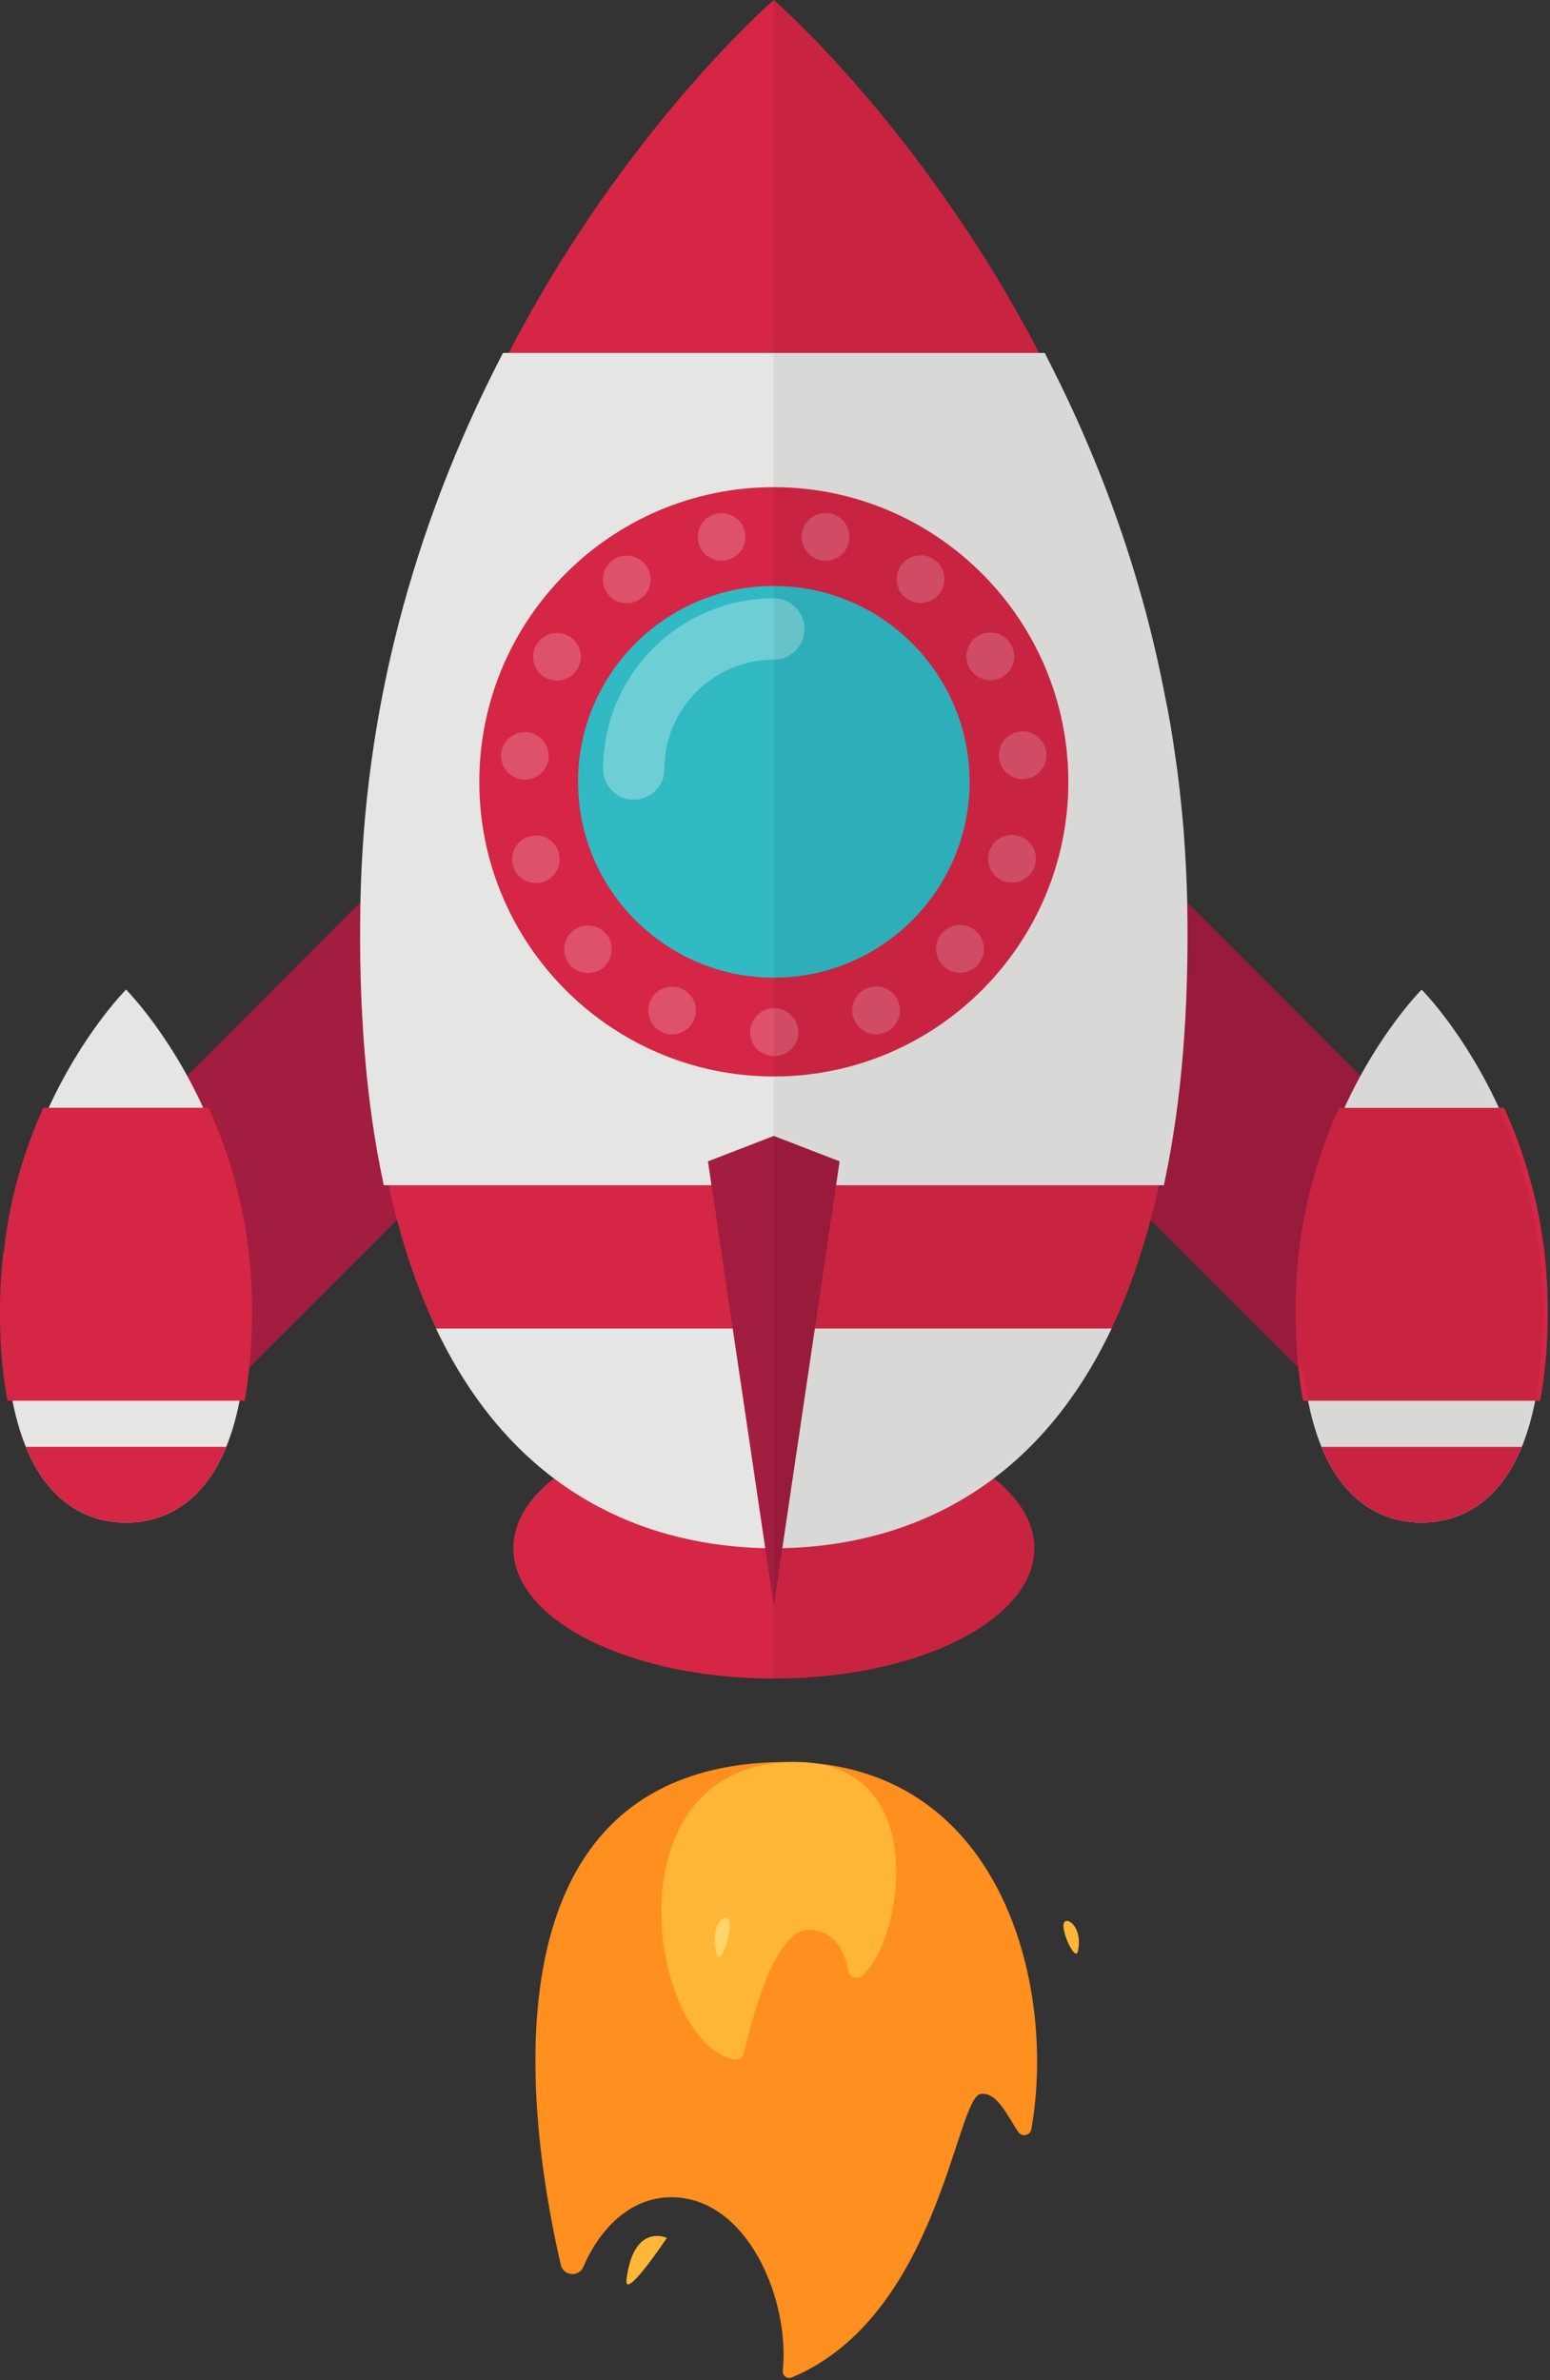 <svg xmlns="http://www.w3.org/2000/svg" width="473" height="726" viewBox="0 0 473 726" fill="none"><rect x="0" y="0" width="473" height="726" fill="#333333" stroke="none"/><path d="M296.475 317.452L416.31 437.287L470.311 383.287L350.476 263.452L296.475 317.452Z" fill="#A21D3F"></path><path d="M398.885 425.781C399.985 431.847 401.482 436.99 403.263 441.339C411.184 460.692 424.706 464.408 433.828 464.408C442.947 464.408 456.469 460.692 464.39 441.339C466.171 436.99 467.668 431.847 468.768 425.781C470.213 417.823 470.974 408.266 470.795 396.814C470.438 373.977 464.821 354.595 458.068 339.413C447.371 315.367 433.828 301.858 433.828 301.858C433.828 301.858 420.281 315.367 409.585 339.413C402.832 354.596 397.215 373.978 396.858 396.814C396.679 408.266 397.44 417.823 398.885 425.781Z" fill="#E5E5E4"></path><path d="M397.649 427.263L397.425 426.048C395.9 417.61 395.205 407.77 395.379 396.795C395.69 376.796 400.013 357.282 408.234 338.809L408.624 337.927H459.032L459.422 338.809C467.635 357.267 471.959 376.782 472.277 396.795C472.451 407.727 471.756 417.567 470.231 426.041L470.007 427.263H397.649Z" fill="#D52645"></path><path d="M398.885 425.781H468.768C470.213 417.823 470.974 408.266 470.795 396.814C470.438 373.977 464.821 354.595 458.068 339.413H409.585C402.832 354.596 397.215 373.978 396.858 396.814C396.679 408.266 397.44 417.823 398.885 425.781Z" fill="#D52645"></path><path d="M403.263 441.34C411.184 460.693 424.706 464.409 433.828 464.409C442.947 464.409 456.469 460.693 464.39 441.34H403.263Z" fill="#D52645"></path><path d="M175.801 317.468L121.162 372.107L74.371 418.824L55.936 437.259L1.964 383.286L2.482 382.768L45.867 339.383L57.121 328.129L109.983 275.267L111.537 273.713L121.829 263.422L175.801 317.468Z" fill="#A21D3F"></path><path d="M75.408 396.835C75.556 405.127 75.186 412.382 74.371 418.824C74.149 421.267 73.779 423.562 73.408 425.784C72.298 431.855 70.817 436.964 69.04 441.331C61.118 460.729 47.569 464.431 38.463 464.431C34.317 464.431 29.283 463.69 24.322 461.025C19.584 458.582 14.846 454.362 10.921 447.624C9.811 445.699 8.848 443.626 7.886 441.331C6.109 436.963 4.628 431.855 3.518 425.784C2.037 417.788 1.297 408.237 1.519 396.836C1.593 392.319 1.815 387.877 2.333 383.657C2.333 383.361 2.333 383.065 2.481 382.769C4.258 365.889 8.848 351.378 14.179 339.384C24.914 315.396 38.463 301.848 38.463 301.848C38.463 301.848 47.792 311.177 57.12 328.131C58.971 331.537 60.896 335.313 62.673 339.385C69.485 354.56 75.038 373.958 75.408 396.835Z" fill="#E5E5E4"></path><path d="M2.285 427.268L2.061 426.053C0.507 417.644 -0.173 407.804 0.037 396.807C0.127 391.58 0.391 387.343 0.865 383.475C0.854 383.287 0.854 382.723 1.151 382.116C2.586 367.62 6.563 352.877 12.828 338.779L13.218 337.897H63.634L64.028 338.772C72.234 357.071 76.561 376.6 76.89 396.815C77.035 405.014 76.695 412.273 75.842 419.012C75.621 421.441 75.249 423.769 74.87 426.032L74.664 427.268H2.285Z" fill="#D52645"></path><path d="M75.408 396.835C75.556 405.127 75.186 412.382 74.371 418.824C74.149 421.267 73.779 423.562 73.408 425.784H3.518C2.037 417.788 1.297 408.237 1.519 396.836C1.593 392.319 1.815 387.877 2.333 383.657C2.333 383.361 2.333 383.065 2.481 382.769C4.258 365.889 8.848 351.378 14.179 339.384H62.673C69.485 354.56 75.038 373.958 75.408 396.835Z" fill="#D52645"></path><path d="M69.041 441.331C61.119 460.729 47.57 464.431 38.464 464.431C34.318 464.431 29.284 463.69 24.323 461.025C19.585 458.582 14.847 454.362 10.922 447.624C9.812 445.699 8.849 443.626 7.887 441.331H69.041Z" fill="#D52645"></path><path d="M236.141 512C280.04 512 315.627 494.206 315.627 472.257C315.627 450.307 280.04 432.514 236.141 432.514C192.242 432.514 156.655 450.307 156.655 472.257C156.655 494.206 192.242 512 236.141 512Z" fill="#D52645"></path><path d="M354.007 360.039C353.933 360.557 353.785 361.002 353.637 361.52C352.896 365.148 352.082 368.701 351.12 372.107C350.232 375.513 349.269 378.77 348.233 381.954C347.419 384.619 346.53 387.21 345.642 389.728C344.531 392.763 343.421 395.651 342.236 398.464C341.274 400.833 340.237 403.054 339.201 405.202C338.609 406.535 337.943 407.793 337.276 409.052C336.684 410.311 336.017 411.569 335.351 412.754C331.353 420.158 326.985 426.599 322.469 432.3C320.988 434.077 319.507 435.779 318.027 437.408C314.695 441.11 311.215 444.442 307.662 447.477C306.403 448.514 305.145 449.476 303.886 450.439C303.664 450.587 303.442 450.809 303.22 450.957C281.527 467.319 257.613 471.909 238.734 472.205C237.846 472.279 236.957 472.279 236.143 472.279C235.328 472.279 234.44 472.279 233.551 472.205C214.672 471.909 190.684 467.244 169.065 450.882C155.591 440.739 143.004 426.154 133.083 405.202C128.493 395.577 124.421 384.62 121.163 372.108C120.2 368.702 119.386 365.149 118.646 361.521C118.498 361.003 118.35 360.558 118.276 360.04C113.39 336.941 110.872 309.177 111.465 275.861C111.465 275.121 111.465 274.38 111.539 273.714C113.094 208.266 131.825 152.738 154.406 109.131C154.702 108.613 154.924 108.095 155.22 107.651C187.499 45.607 227.182 8.07 234.808 1.185C235.696 0.37 236.141 0 236.141 0C236.141 0 239.695 3.11 245.617 9.033C246.283 9.699 246.95 10.366 247.69 11.106C253.761 17.325 261.831 26.136 270.937 37.315C276.712 44.496 282.931 52.64 289.298 61.821C290.408 63.376 291.519 65.004 292.629 66.633C295.442 70.779 298.256 75.073 301.069 79.589C302.994 82.699 304.919 85.808 306.844 89.066C307.066 89.51 307.288 89.88 307.51 90.25C309.583 93.878 311.656 97.506 313.729 101.281C314.025 101.725 314.247 102.244 314.469 102.688C315.357 104.317 316.246 105.946 317.061 107.649H317.135C317.357 108.093 317.58 108.612 317.876 109.129C340.457 152.736 359.189 208.264 360.743 273.712C360.817 274.378 360.817 275.119 360.817 275.859C361.41 309.176 358.893 336.94 354.007 360.039Z" fill="#D52645"></path><path d="M362.299 275.267V275.859C362.891 307.547 360.596 335.976 355.414 360.335L355.192 361.519H117.09L116.868 360.335C111.685 335.977 109.39 307.547 109.983 275.859V275.267C111.094 217.741 125.605 161.621 153.072 108.463L153.516 107.649H318.839L319.209 108.463C336.534 142.001 348.675 176.724 355.487 212.188C356.82 218.555 357.856 224.922 358.745 231.363C359.559 236.768 360.152 242.172 360.669 247.577C360.891 249.798 361.113 252.019 361.261 254.24C361.78 261.275 362.15 268.234 362.299 275.267Z" fill="#E5E5E4"></path><path d="M353.988 360.038H118.293C113.42 336.918 110.853 309.154 111.456 275.883C112.661 209.538 131.604 153.23 154.38 109.121H317.9C340.677 153.23 359.619 209.538 360.824 275.883C361.428 309.154 358.862 336.918 353.988 360.038Z" fill="#E5E5E4"></path><path d="M339.223 405.238C312.508 461.463 266.903 472.259 236.136 472.259C205.379 472.259 159.774 461.463 133.059 405.238H339.223Z" fill="#E5E5E4"></path><path d="M236.141 328.352C186.583 328.352 146.263 288.033 146.263 238.475C146.263 188.917 186.582 148.598 236.141 148.598C285.699 148.598 326.018 188.917 326.018 238.475C326.018 288.033 285.7 328.352 236.141 328.352Z" fill="#D52645"></path><g opacity="0.2"><path d="M253.465 156.661C252.947 156.513 252.354 156.513 251.836 156.513C248.504 156.513 245.543 158.808 244.803 162.214C243.989 166.212 246.506 170.062 250.43 170.876C250.948 170.95 251.466 171.024 251.91 171.024C255.316 171.024 258.352 168.655 259.018 165.249C259.166 164.731 259.166 164.212 259.166 163.694C259.166 160.363 256.871 157.401 253.465 156.661ZM227.33 162.288C226.589 158.882 223.554 156.513 220.148 156.513C219.63 156.513 219.186 156.587 218.667 156.661C214.743 157.475 212.226 161.399 213.114 165.323C213.781 168.729 216.816 171.024 220.148 171.024C220.666 171.024 221.185 171.024 221.703 170.876C225.108 170.136 227.478 167.174 227.478 163.768C227.478 163.25 227.404 162.806 227.33 162.288ZM285.227 170.802C283.894 169.84 282.414 169.395 280.859 169.395C278.638 169.395 276.417 170.432 275.01 172.357C272.714 175.615 273.381 180.205 276.639 182.574C277.972 183.462 279.453 183.907 280.933 183.907C283.154 183.907 285.375 182.87 286.782 180.945C287.744 179.612 288.189 178.132 288.189 176.577C288.188 174.355 287.152 172.209 285.227 170.802ZM197.124 172.431C195.717 170.506 193.496 169.469 191.201 169.469C189.72 169.469 188.239 169.913 186.907 170.876C183.723 173.245 182.983 177.761 185.352 181.019C186.759 183.018 188.98 183.981 191.201 183.981C192.681 183.981 194.236 183.537 195.495 182.648C197.494 181.241 198.531 178.946 198.531 176.725C198.53 175.244 198.086 173.689 197.124 172.431ZM308.474 196.566C307.141 194.197 304.698 192.938 302.181 192.938C300.923 192.938 299.664 193.234 298.553 193.9C295.073 195.899 293.889 200.415 295.887 203.895H295.961C297.294 206.19 299.737 207.449 302.18 207.449C303.439 207.449 304.697 207.153 305.882 206.487C308.177 205.154 309.51 202.711 309.51 200.268C309.511 199.01 309.141 197.751 308.474 196.566ZM173.654 194.049C172.543 193.382 171.285 193.086 170.026 193.086C167.509 193.086 165.066 194.344 163.659 196.714C161.66 200.194 162.845 204.636 166.324 206.635C167.509 207.301 168.767 207.598 169.952 207.598C172.469 207.598 174.912 206.339 176.245 203.97C176.912 202.786 177.282 201.527 177.282 200.268C177.282 197.825 175.949 195.382 173.654 194.049ZM319.284 229.587C318.914 225.885 315.73 223.072 312.102 223.072C311.806 223.072 311.584 223.146 311.288 223.146C307.29 223.59 304.403 227.144 304.847 231.142C305.217 234.844 308.401 237.657 312.102 237.657C312.324 237.657 312.62 237.657 312.843 237.583C316.545 237.213 319.358 234.029 319.358 230.401C319.358 230.105 319.284 229.883 319.284 229.587ZM160.92 223.294H160.254C156.552 223.294 153.368 226.033 152.924 229.809C152.554 233.807 155.442 237.36 159.439 237.805H160.18C163.882 237.805 167.065 234.992 167.435 231.29V230.624C167.435 226.922 164.696 223.738 160.92 223.294ZM311.066 255.055C310.325 254.833 309.511 254.685 308.771 254.685C305.735 254.685 302.922 256.61 301.885 259.72C300.627 263.496 302.774 267.642 306.549 268.9C307.364 269.122 308.104 269.196 308.844 269.196C311.88 269.196 314.767 267.271 315.73 264.162C315.952 263.422 316.1 262.682 316.1 261.867C316.1 258.831 314.175 256.018 311.066 255.055ZM170.396 259.868C169.434 256.758 166.62 254.834 163.584 254.834C162.77 254.834 162.03 254.982 161.289 255.204C157.439 256.462 155.366 260.534 156.625 264.384C157.588 267.419 160.475 269.344 163.51 269.344C164.251 269.344 164.991 269.27 165.731 269.048C168.84 268.011 170.765 265.198 170.765 262.163C170.767 261.348 170.618 260.608 170.396 259.868ZM297.813 284.003C296.406 282.745 294.704 282.152 293.001 282.152C291.002 282.152 289.003 282.967 287.522 284.595C284.857 287.557 285.079 292.147 288.114 294.886C289.521 296.07 291.223 296.737 292.927 296.737C294.926 296.737 296.925 295.923 298.406 294.294C299.665 292.887 300.257 291.185 300.257 289.482C300.256 287.483 299.442 285.484 297.813 284.003ZM184.833 284.67C183.426 283.115 181.428 282.301 179.429 282.301C177.652 282.301 175.95 282.893 174.543 284.152C171.581 286.891 171.359 291.481 174.025 294.443C175.432 295.998 177.43 296.812 179.429 296.812C181.132 296.812 182.909 296.22 184.316 294.961C185.871 293.554 186.685 291.555 186.685 289.556C186.684 287.853 186.092 286.077 184.833 284.67ZM273.973 305.178C272.788 302.512 270.123 300.884 267.31 300.884C266.348 300.884 265.311 301.106 264.349 301.551C260.721 303.18 259.018 307.474 260.721 311.176C261.906 313.841 264.571 315.47 267.31 315.47C268.347 315.47 269.383 315.248 270.346 314.804C273.011 313.619 274.64 310.954 274.64 308.141C274.639 307.177 274.417 306.141 273.973 305.178ZM208.081 301.624C207.118 301.18 206.082 300.958 205.12 300.958C202.307 300.958 199.641 302.587 198.457 305.252C196.828 308.954 198.457 313.248 202.159 314.877C203.121 315.321 204.084 315.543 205.121 315.543C207.86 315.543 210.526 313.914 211.71 311.175C212.154 310.213 212.377 309.25 212.377 308.213C212.375 305.474 210.746 302.809 208.081 301.624ZM236.289 307.547C236.215 307.547 236.215 307.547 236.141 307.547H236.067C232.069 307.621 228.885 310.805 228.885 314.876C228.885 318.874 232.143 322.131 236.141 322.131H236.215C236.289 322.131 236.289 322.131 236.289 322.131C236.289 322.131 236.289 322.131 236.363 322.131C240.361 322.131 243.618 318.873 243.618 314.801C243.544 310.805 240.287 307.547 236.289 307.547Z" fill="white"></path></g><path d="M236.141 298.218C203.198 298.218 176.397 271.417 176.397 238.474C176.397 205.531 203.198 178.73 236.141 178.73C269.083 178.73 295.884 205.531 295.884 238.474C295.885 271.417 269.084 298.218 236.141 298.218Z" fill="#31B9C4"></path><g opacity="0.3"><path d="M193.405 243.931C188.24 243.931 184.053 239.744 184.053 234.579C184.053 205.858 207.419 182.492 236.141 182.492C241.306 182.492 245.493 186.679 245.493 191.844C245.493 197.009 241.306 201.196 236.141 201.196C217.733 201.196 202.756 216.172 202.756 234.579C202.757 239.744 198.57 243.931 193.405 243.931Z" fill="white"></path></g><path d="M236.131 346.485L216.042 354.243L236.131 489.837L256.219 354.243L236.131 346.485Z" fill="#A21D3F"></path><path opacity="0.06" d="M469.941 383.652L470.311 383.283L469.858 382.829C467.967 366.001 463.393 351.383 458.069 339.412C447.372 315.366 433.829 301.857 433.829 301.857C433.829 301.857 424.5 311.28 415.213 328.184L362.279 275.25C361.134 217.708 346.659 161.592 319.216 108.442L318.804 107.639H317.103C281.176 38.778 236.2 0.072 236.141 0.021V512C280.04 512 315.627 494.206 315.627 472.257C315.627 464.42 311.027 457.134 303.193 450.977C316.663 440.849 329.259 426.209 339.223 405.237C343.806 395.595 347.821 384.586 351.12 372.092L397.87 418.842C398.158 421.27 398.49 423.599 398.886 425.781C399.986 431.847 401.483 436.99 403.264 441.339C411.185 460.692 424.707 464.408 433.829 464.408C442.948 464.408 456.47 460.692 464.391 441.339C466.172 436.99 467.669 431.847 468.769 425.781C470.214 417.823 470.975 408.267 470.796 396.814C470.724 392.274 470.395 387.912 469.941 383.652Z" fill="#040000"></path><path d="M240.302 537.448C305.227 537.448 322.573 605.128 314.732 649.472C314.391 651.402 311.861 651.958 310.759 650.337C307.345 645.32 304.307 638.072 299.274 638.702C291.709 639.647 286.469 706.4 241.634 725.182C240.211 725.778 238.722 724.647 238.878 723.113C241.095 701.361 228.035 670.22 204.898 670.22C191.634 670.22 182.559 680.805 178.024 691.436C176.646 694.666 171.928 694.259 171.138 690.838C163.046 655.792 141.415 537.448 240.302 537.448Z" fill="#FF8F1F"></path><path d="M263.063 602.71C261.536 603.992 259.218 603.112 258.871 601.148C258.06 596.553 255.393 588.656 246.644 588.656C236.12 588.656 228.978 617.615 227.105 626.131C226.797 627.533 225.431 628.484 224.025 628.198C197.725 622.851 184.937 537.448 242.765 537.448C284.863 537.448 275.325 592.408 263.063 602.71ZM191.196 695.197C190.269 702.447 203.503 682.618 203.503 682.618C203.503 682.618 193.413 677.852 191.196 695.197ZM324.545 587.077C324.267 590.163 328.237 598.426 328.94 595.155C330.622 587.327 324.824 583.99 324.545 587.077Z" fill="#FFB636"></path><path d="M218.653 595.872C219.639 599.985 223.176 590.432 222.732 586.54C222.287 582.649 216.294 586.031 218.653 595.872Z" fill="#FFD469"></path></svg>